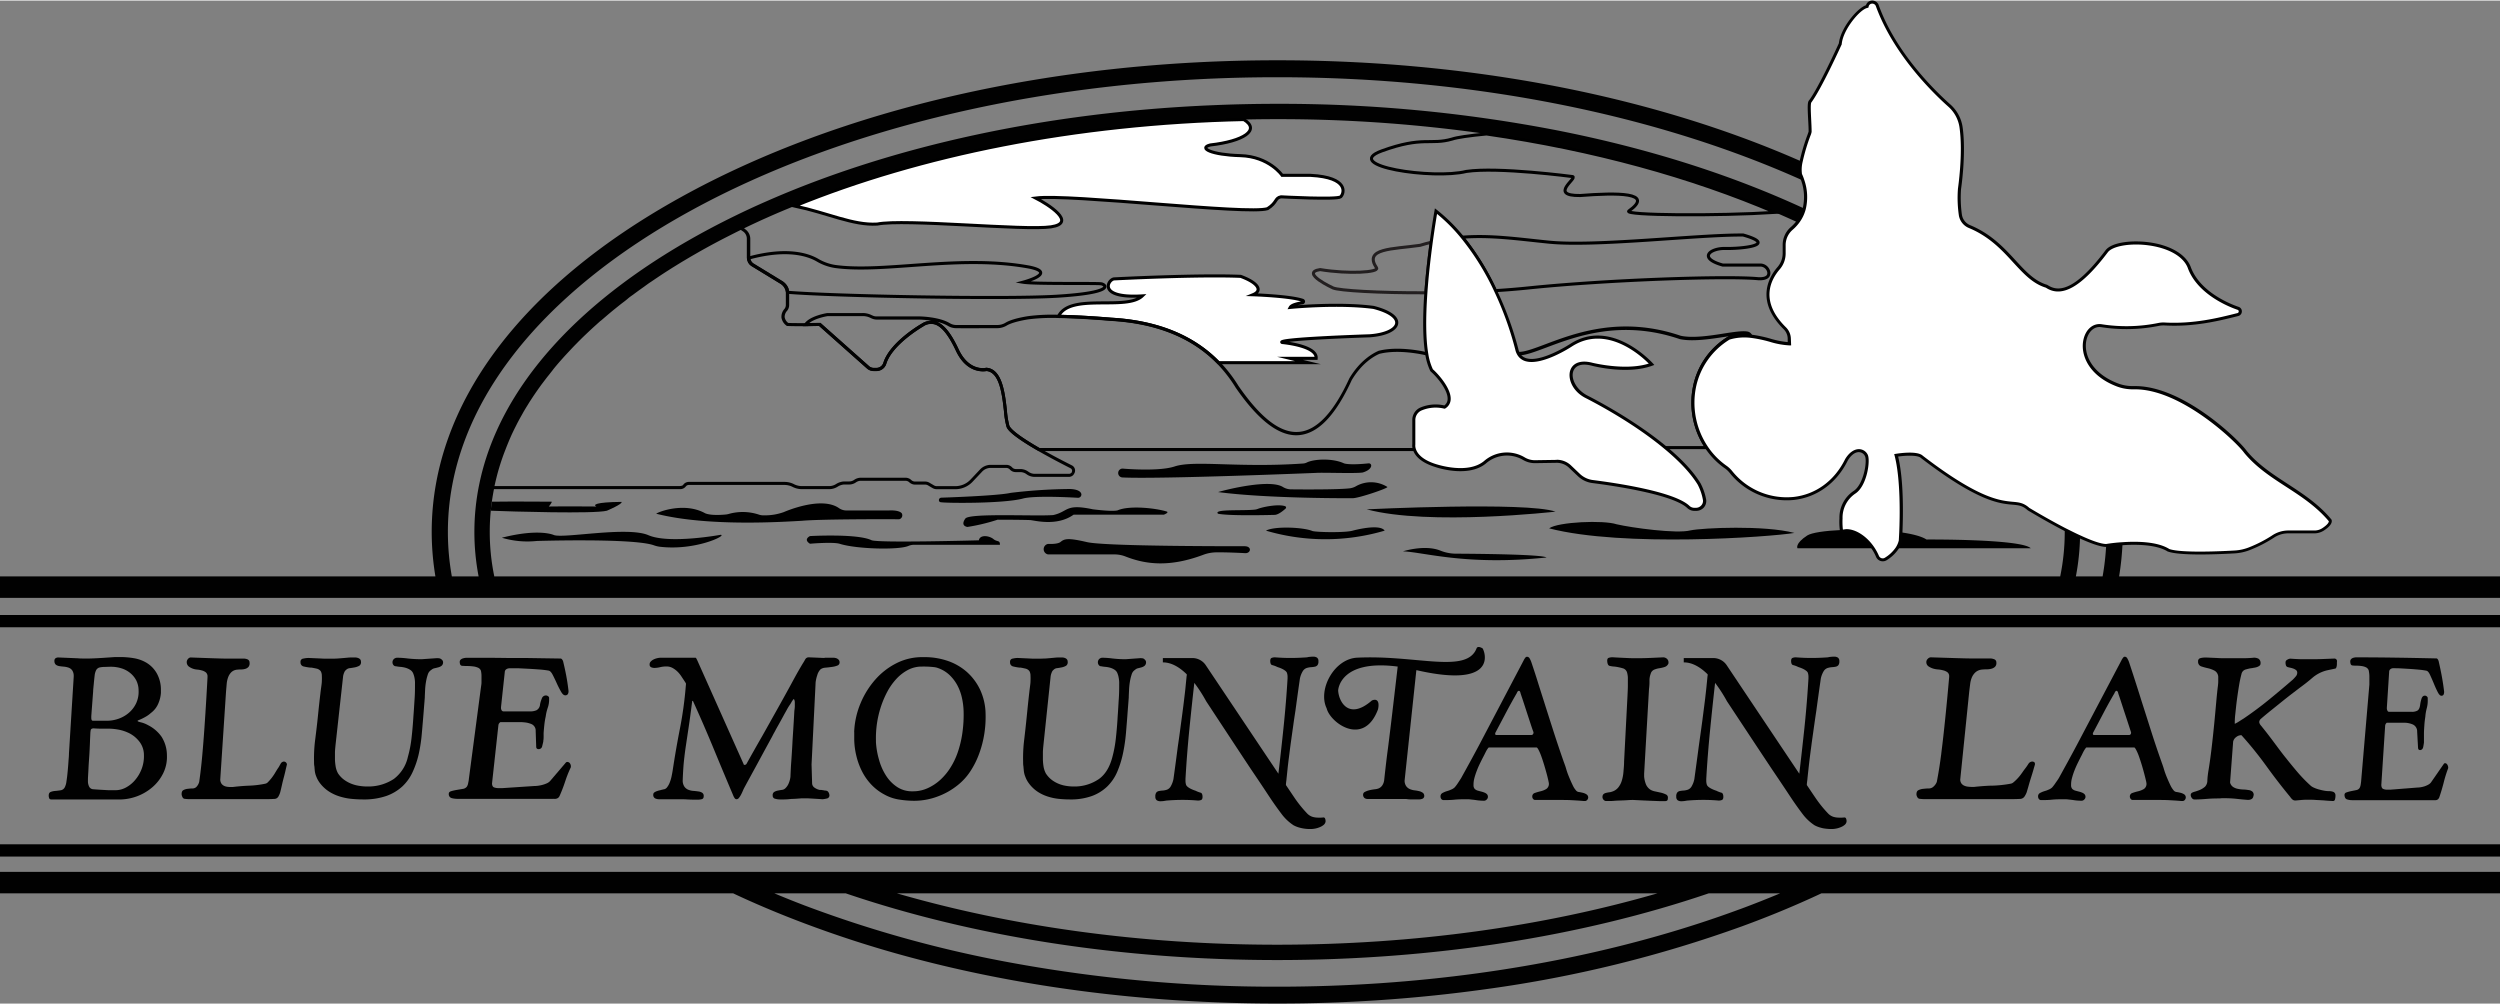 <?xml version="1.0" encoding="UTF-8"?> <svg xmlns="http://www.w3.org/2000/svg" viewBox="0 0 815.32 327.11" width="600px" height="241px"><rect x="0" y="0" width="815.32" height="327.11" fill="#808080" stroke="none"/><defs><style>.cls-1{fill:#010101;}.cls-2,.cls-5{fill:#fff;}.cls-2,.cls-3{stroke:#000;}.cls-2,.cls-3,.cls-4{stroke-miterlimit:10;}.cls-3,.cls-4{fill:none;}.cls-4{stroke:#231f20;}</style></defs><title>Blue Mountain Lake Logo Outline</title><g id="Layer_2" data-name="Layer 2"><g id="Layer_1-2" data-name="Layer 1"><rect y="200.38" width="815.32" height="4"></rect><rect y="275.16" width="815.32" height="4"></rect><path class="cls-1" d="M607.92,284.16H0v7H239.11c6.76,3.18,13.77,6.16,21,8.93a366.7,366.7,0,0,0,37,12c36.79,9.84,77.4,15,119.44,15a489.83,489.83,0,0,0,68.39-4.73,406.62,406.62,0,0,0,83.25-20.48Q581.56,297,594,291.16H815.32v-7Zm-67.4,7c-36.78,10.67-79,16.75-124,16.75s-87.19-6.08-124-16.75Zm27,5.13c-34.38,12.73-74.36,21.24-117.46,24.18-11,.74-22.19,1.13-33.54,1.13a475.46,475.46,0,0,1-86.14-7.71,390,390,0,0,1-68-18.79q-5-1.91-9.83-3.94h23.28c41.63,14.16,90.08,21.75,140.71,21.75s99.08-7.59,140.71-21.75h23.28Q574.18,293.83,567.54,296.29Z"></path><path class="cls-1" d="M691.1,187.8a91.34,91.34,0,0,0,1.11-10.69c0-1.27.08-2.55.08-3.82,0-41.42-28.91-80.22-81.4-109.25q-11.24-6.23-23.51-11.62c-48.45-21.36-108-32.95-170.84-32.95-73.37,0-142.4,15.83-194.35,44.57-52.49,29-81.4,67.83-81.4,109.25A89.14,89.14,0,0,0,142,187.8H0v7H815.32v-7Zm-529.92,0a.5.5,0,0,1,0-.12q-.54-2.62-.88-5.28c-.1-.75-.18-1.51-.25-2.26q-.33-3.4-.33-6.85c0-2.31.11-4.59.33-6.87.1-1,.21-2,.35-2.94.21-1.55.48-3.09.79-4.63l0-.13c.21-1,.45-2.07.71-3.1.51-2.05,1.12-4.09,1.81-6.12q.53-1.53,1.11-3,.93-2.43,2-4.83c.29-.62.58-1.23.88-1.84s.51-1,.77-1.53c.37-.74.77-1.48,1.17-2.21l.82-1.46c.55-1,1.13-1.93,1.73-2.9.3-.48.6-1,.91-1.43.45-.7.91-1.4,1.39-2.1.37-.55.76-1.09,1.14-1.64l.89-1.24,1-1.32.87-1.14c.41-.52.82-1,1.25-1.57.25-.32.51-.63.77-1,.73-.91,1.49-1.81,2.27-2.7l1.36-1.53,1-1.08,1.46-1.56c.57-.6,1.15-1.2,1.74-1.79.18-.19.36-.38.55-.56l.55-.55c.58-.58,1.16-1.14,1.75-1.7l1.18-1.12,1.2-1.11,2.4-2.16.05,0c1-.84,1.94-1.67,2.93-2.5.64-.54,1.29-1.07,1.95-1.6s1.32-1.07,2-1.59,1.35-1,2-1.58,1.37-1,2.07-1.55l.76-.56.77-.56,1.68-1.2c.67-.48,1.35-1,2-1.42s1.37-.93,2.06-1.39,1.39-.93,2.09-1.39,1.41-.91,2.12-1.36c.45-.29.9-.58,1.36-.86.91-.56,1.82-1.13,2.75-1.69l2.83-1.68,2.82-1.62q4.22-2.39,8.65-4.66l2.8-1.42c.85-.43,1.71-.85,2.58-1.27q8.17-4,17-7.55h0C300,50.33,350.62,40,405.64,38.8c3.61-.09,7.25-.13,10.9-.13a476.53,476.53,0,0,1,68.22,4.83c34.94,5,66.91,13.87,94.21,25.58q3.67,1.58,7.23,3.22c53,24.52,86.7,60.3,87.17,100.14,0,.28,0,.57,0,.85a72,72,0,0,1-1.48,14.51Zm515.82,0a76.63,76.63,0,0,0,1.36-12.91c0-.53,0-1.07,0-1.6,0-37.6-27.44-72.81-77.29-99.17Q595.18,71,589,68.1l-.56-.26C564.31,56.66,537,48.05,507.53,42.27a473.8,473.8,0,0,0-91-8.6q-10.55,0-20.93.45h0c-53.87,2.24-104.45,13.16-145.92,31.46h0q-5,2.19-9.8,4.54-4,1.95-7.88,4c-43,22.76-69.37,52.11-75.76,83.91a76.92,76.92,0,0,0-.15,29.77h-8.73a81.81,81.81,0,0,1-1.29-14.51C146.06,91.51,267.39,25,416.54,25c65,0,124.7,12.63,171.39,33.66C648.39,85.86,687,127.14,687,173.29c0,1.47,0,2.94-.12,4.4a83.42,83.42,0,0,1-1.16,10.11Z"></path><path class="cls-1" d="M48.27,236.3a9,9,0,0,0-2.33-.92c-.7-.16-1.06-.31-1.06-.45s.12-.18.36-.27.56-.23.95-.41.85-.42,1.37-.72a9,9,0,0,0,1.64-1.19,7.45,7.45,0,0,0,2.48-3.21,10.8,10.8,0,0,0,.8-3.34l0-1a10.89,10.89,0,0,0-1.41-5.49A9.53,9.53,0,0,0,47.85,216a11.89,11.89,0,0,0-4.23-1.54,27,27,0,0,0-4.38-.37l-.41,0a5.35,5.35,0,0,1-.58,0h-.69l-4.11.28c-1.39.09-2.8.16-4.25.2H27.34c-.62,0-1.26,0-1.92-.07l-6.4-.27a1.67,1.67,0,0,0-.89.24,1,1,0,0,0-.38.92,1.51,1.51,0,0,0,.5,1.23,2.65,2.65,0,0,0,1.16.44c.46.07.95.13,1.47.17a6.31,6.31,0,0,1,1.46.31,2.58,2.58,0,0,1,1.18.85,3.18,3.18,0,0,1,.52,1.85v.27l-1.55,25q0,.82-.15,2.46c-.07,1.09-.16,2.23-.27,3.41s-.24,2.28-.4,3.28a5.5,5.5,0,0,1-.59,2,1.82,1.82,0,0,1-1.34.89c-.57.09-1.15.16-1.73.21a4.79,4.79,0,0,0-1.51.34c-.43.18-.63.61-.61,1.29v.07a2.66,2.66,0,0,0,.15.65c.09.3.36.44.82.44h22a16.77,16.77,0,0,0,5.83-1.05,16.51,16.51,0,0,0,5.06-3,14.34,14.34,0,0,0,3.49-4.54,12.09,12.09,0,0,0,1.2-5.77,11.39,11.39,0,0,0-1.73-6.07A11.93,11.93,0,0,0,48.27,236.3ZM30.38,225.24c0-.45.09-1.2.19-2.25s.19-2,.29-2.8a5.25,5.25,0,0,1,.47-1.77,1.86,1.86,0,0,1,1-.89,7.11,7.11,0,0,1,1.45-.21c.68,0,1.48-.06,2.39-.06a11.37,11.37,0,0,1,3.42.51,8.38,8.38,0,0,1,2.84,1.5,7.85,7.85,0,0,1,2,2.42A7.4,7.4,0,0,1,45.2,225v.06a8.85,8.85,0,0,1-.81,4.13A9.31,9.31,0,0,1,42,232.3a10.38,10.38,0,0,1-3.36,1.92,11.57,11.57,0,0,1-3.79.65H30.3c-.33,0-.51-.3-.53-.89v-.62Zm15.86,25.22a12.23,12.23,0,0,1-2.1,3.65,10.24,10.24,0,0,1-3,2.49,7.13,7.13,0,0,1-3.44.92h-.81l-1.12,0c-.66,0-1.38-.06-2.17-.1s-1.95-.11-3.11-.21a1.56,1.56,0,0,1-1.39-.81,3.83,3.83,0,0,1-.42-1.64l0-.69c0-.59.06-1.43.12-2.52s.11-2.26.2-3.52.17-2.49.23-3.72.11-2.27.13-3.14l.11-2.38a6.8,6.8,0,0,1,.1-.79c.07-.43.4-.65,1-.65h.06c.5.05,1.15.08,2,.1s1.6,0,2.38,0a18.4,18.4,0,0,1,3.61.31,13.14,13.14,0,0,1,2.82.85,9.7,9.7,0,0,1,3.83,2.83A7.14,7.14,0,0,1,46.94,246,11.79,11.79,0,0,1,46.24,250.46Z"></path><path class="cls-1" d="M93.25,248.45a1,1,0,0,0-.71-.27,1.29,1.29,0,0,0-1,.68c-.2.37-.37.65-.48.86s-.25.41-.39.61-.29.44-.46.72-.39.63-.66,1.09c-.14.23-.33.51-.57.85s-.5.68-.78,1a11.16,11.16,0,0,1-.84.93,1.57,1.57,0,0,1-.81.47,31.7,31.7,0,0,1-5.32.65c-1.79.07-3.57.22-5.33.44h-.45c-.4,0-.81,0-1.22-.06a3.77,3.77,0,0,1-1.13-.31,2.31,2.31,0,0,1-.87-.72,2.49,2.49,0,0,1-.4-1.36l1.89-28.72c.07-.82.14-1.63.21-2.42a8.17,8.17,0,0,1,.47-2.19,4.48,4.48,0,0,1,1.05-1.67,3.09,3.09,0,0,1,1.9-.82,10,10,0,0,1,1.21-.07,4.9,4.9,0,0,0,1.35-.17,2.33,2.33,0,0,0,1.08-.61,1.77,1.77,0,0,0,.4-1.4,1.13,1.13,0,0,0-.7-1.13,3.43,3.43,0,0,0-1.09-.23H78c-1.26,0-2.6,0-4,0s-2.81-.06-4.2-.1l-4.06-.14-3.58-.13a1.14,1.14,0,0,0-.81.44,1.55,1.55,0,0,0-.45,1v.14a1.78,1.78,0,0,0,.8,1.46,5,5,0,0,0,1.53.72,5.83,5.83,0,0,0,1.18.2,8.24,8.24,0,0,1,1.45.28,3.52,3.52,0,0,1,1.26.61,1.69,1.69,0,0,1,.56,1.3l0,.27q-.17,3.21-.42,7.44t-.57,8.83q-.31,4.61-.73,9.28t-1,8.63A3.78,3.78,0,0,1,64,256.5a1.83,1.83,0,0,1-1.26.45c-.55,0-1.09.07-1.63.13a3.47,3.47,0,0,0-1.36.45c-.38.23-.55.7-.51,1.43a2.51,2.51,0,0,0,.26.79.91.91,0,0,0,.64.57,12,12,0,0,0,1.37.11l1.69,0H86.43c.91,0,1.9,0,3-.07a1.52,1.52,0,0,0,1.32-.71,6.55,6.55,0,0,0,.62-1.4c.19-.73.38-1.52.57-2.39s.4-1.7.62-2.52.41-1.59.57-2.32.31-1.34.44-1.85v-.13A1,1,0,0,0,93.25,248.45Z"></path><path class="cls-1" d="M798.12,249.16a.88.88,0,0,0-.71-.45.49.49,0,0,0-.4.21L792.8,255a2.79,2.79,0,0,1-.88.72,6.93,6.93,0,0,1-1.18.52,7.71,7.71,0,0,1-1.28.31,7.5,7.5,0,0,1-1.17.11l-8.76.69h-1a3.16,3.16,0,0,1-1.31-.25c-.37-.16-.58-.58-.61-1.27l1.25-19.27a1.43,1.43,0,0,1,.19-.66,2.14,2.14,0,0,1,.33-.38H784a6.92,6.92,0,0,1,2.94.59,2.44,2.44,0,0,1,1.36,2.31l.29,5.18c0,.56.25.83.67.83s.87-.31,1-.93.21-1.14.26-1.55c0,0,0-.22,0-.52s0-.6,0-.9,0-.59,0-.86v-.56c0-.92.07-1.84.13-2.76s.17-1.84.31-2.76a16.11,16.11,0,0,1,.48-2.83,9.28,9.28,0,0,0,.31-2.83l0-.45a.62.62,0,0,0-.13-.38,1.06,1.06,0,0,0-.77-.42c-.54,0-.92.34-1.13,1a11.3,11.3,0,0,0-.44,2c-.13,1-.44,1.65-.93,1.9a3.66,3.66,0,0,1-1.76.38h-7.42a.59.59,0,0,1-.54-.34,1.66,1.66,0,0,1-.21-.76l0-.28.75-11.67a1.07,1.07,0,0,1,.41-.86,1.39,1.39,0,0,1,.9-.31c.73,0,1.6,0,2.6.06l3,.18c1,.07,2,.15,2.94.24a21.44,21.44,0,0,1,2.35.34c.39.1.78.57,1.17,1.42s.8,1.78,1.22,2.8.83,1.92,1.24,2.72.8,1.21,1.19,1.21a.74.74,0,0,0,.75-.41,2.13,2.13,0,0,0,.15-1c-.21-1.75-.47-3.41-.76-5s-.65-3.22-1.05-5a4.23,4.23,0,0,1-.22-.42.77.77,0,0,0-.4-.34c-4.18-.09-8.35-.18-12.52-.24s-8.34-.11-12.52-.11h-.46c-.23,0-.5,0-.83,0a3.76,3.76,0,0,0-.91.17,1.49,1.49,0,0,0-.69.45,1.11,1.11,0,0,0-.25.79,2.72,2.72,0,0,0,.16.83.68.68,0,0,0,.6.41,10.88,10.88,0,0,0,1.36.07,11.66,11.66,0,0,1,1.55.11,5,5,0,0,1,1.44.41,1.79,1.79,0,0,1,.91,1,10.41,10.41,0,0,1,.22,1.87c0,.51,0,1,0,1.52s0,.92,0,1.24l-2.67,31.29v.13c-.05.42-.1.82-.16,1.21a3.36,3.36,0,0,1-.34,1.07,1.61,1.61,0,0,1-1.14.73l-1.68.34a10.58,10.58,0,0,0-1.5.42.82.82,0,0,0-.62.86c.05.78.33,1.26.86,1.42a5.38,5.38,0,0,0,1.59.24H793.7l.23,0a.59.59,0,0,0,.23,0,1.3,1.3,0,0,0,1-.35,1.9,1.9,0,0,0,.4-.69q.84-2.49,1.43-4.83a40.28,40.28,0,0,1,1.3-4.22,1.22,1.22,0,0,0,.13-.69A1.9,1.9,0,0,0,798.12,249.16Z"></path><path class="cls-1" d="M143.4,214.53a5.14,5.14,0,0,0-1-.07l-4.87.34a39.24,39.24,0,0,1-4.53-.24,29.87,29.87,0,0,0-3.29-.24,1.64,1.64,0,0,0-1.32.48,1.49,1.49,0,0,0-.39,1,1.46,1.46,0,0,0,.32.92,1,1,0,0,0,.83.38,11.18,11.18,0,0,0,1.5.2,8.76,8.76,0,0,1,1.67.31,5.56,5.56,0,0,1,1.48.68,2.46,2.46,0,0,1,1,1.27,6.69,6.69,0,0,1,.37,1.26,8.85,8.85,0,0,1,.17,1.47v.34c0,1.59,0,3.3-.13,5.12s-.22,3.68-.38,5.59q-.21,3.55-.6,7a37.84,37.84,0,0,1-1.2,6.28,12.31,12.31,0,0,1-4.59,7.23,15.12,15.12,0,0,1-8.12,2.46h-.59a16.58,16.58,0,0,1-2.57-.21,11.64,11.64,0,0,1-2.63-.71,10.45,10.45,0,0,1-2.38-1.33,8,8,0,0,1-1.92-2.05,7,7,0,0,1-.75-2.15,17.25,17.25,0,0,1-.24-2.29q0-1.16,0-2.28c0-.76.1-1.52.16-2.29l2.49-22.59a4.76,4.76,0,0,1,.38-1.3,1.86,1.86,0,0,1,.59-.82,2,2,0,0,1,1.28-.58c.56-.07,1.12-.16,1.65-.27a5,5,0,0,0,1.39-.51,1.34,1.34,0,0,0,.54-1.3,1.17,1.17,0,0,0-.28-.82,1.68,1.68,0,0,0-.67-.41,3.15,3.15,0,0,0-.82-.17l-.68,0c-.69,0-1.3,0-1.82.06l-1.59.14-1.75.14q-.94.06-2.31.06l-1.46,0c-.76,0-1.58-.06-2.45-.1l-3.25-.14a7.82,7.82,0,0,0-1.72.21,1,1,0,0,0-.91,1.16,1.3,1.3,0,0,0,1,1.4,18.13,18.13,0,0,0,2.09.37h.39c.61.09,1.2.21,1.77.34a2.32,2.32,0,0,1,1.33.82,3,3,0,0,1,.37,1.5,17.23,17.23,0,0,1,0,1.74c0,.62-.13,1.4-.26,2.36s-.27,2.17-.44,3.65-.37,3.36-.6,5.63-.52,4.71-.85,7.3a47.36,47.36,0,0,0-.39,7.38c0,.45,0,.9.08,1.33s.08.85.13,1.26a6.83,6.83,0,0,0,.56,2.32,8.39,8.39,0,0,0,1.21,2.12,11.62,11.62,0,0,0,2.88,2.66,14,14,0,0,0,3.43,1.6,19.28,19.28,0,0,0,3.8.79c1.3.13,2.61.2,3.91.2a22.31,22.31,0,0,0,7.54-1.12,15.16,15.16,0,0,0,5.24-3.11,14.8,14.8,0,0,0,3.37-4.71,29.82,29.82,0,0,0,2-5.9,50.89,50.89,0,0,0,1-6.69c.21-2.35.41-4.7.6-7.07l.18-2.32c.07-.77.13-1.54.19-2.32,0-.63.06-1.41.09-2.32a22.05,22.05,0,0,1,.28-2.7,15.41,15.41,0,0,1,.6-2.45,2.64,2.64,0,0,1,1.16-1.54,2.25,2.25,0,0,1,1.09-.54c.43-.09.85-.2,1.26-.31a2.75,2.75,0,0,0,1.06-.55,1.41,1.41,0,0,0,.41-1.19,1,1,0,0,0-.31-.65A1.77,1.77,0,0,0,143.4,214.53Z"></path><path class="cls-1" d="M185,248.31a.62.62,0,0,0-.47.21l-.44.52-3.51,4.11-1.17,1.37a3.24,3.24,0,0,1-1,.72,9.21,9.21,0,0,1-1.39.51,10.63,10.63,0,0,1-1.51.31,10.15,10.15,0,0,1-1.37.1l-10.27.68h-1.21a4.38,4.38,0,0,1-1.52-.23c-.43-.16-.65-.58-.68-1.27l2.08-19a1.33,1.33,0,0,1,.25-.65,1.9,1.9,0,0,1,.39-.37h6.59a9.17,9.17,0,0,1,1.19.07,7.53,7.53,0,0,1,2.22.51,2.3,2.3,0,0,1,1.52,2.28l.05,1.51.12,3.61c0,.55.27.82.76.82a1.11,1.11,0,0,0,1.18-.92c.1-.39.19-.74.25-1s.08-.35.11-.5,0-.21.05-.51.06-.59.07-.89,0-.58,0-.85,0-.45,0-.55q.09-1.35.24-2.73t.45-2.73a13.44,13.44,0,0,1,.35-1.79c.09-.33.19-.66.3-1a7.77,7.77,0,0,0,.45-2.8c0-.14,0-.29,0-.45a.57.57,0,0,0-.15-.37,1.26,1.26,0,0,0-.88-.41,1.39,1.39,0,0,0-1.35,1,10.36,10.36,0,0,0-.49,1.49l-.09.45a2.31,2.31,0,0,1-1.15,1.88,5.14,5.14,0,0,1-2.07.38h-8.67a.7.7,0,0,1-.62-.34,1.53,1.53,0,0,1-.22-.76v-.27l.45-4.21.79-7.32a1.09,1.09,0,0,1,.51-.86,1.91,1.91,0,0,1,1.07-.3l1.89,0,1.13,0,3.54.18,1.52.09,1.92.14c1.1.1,2,.21,2.73.35.45.09.89.55,1.32,1.39s.88,1.77,1.33,2.77.92,1.9,1.37,2.69.9,1.2,1.35,1.2a.93.93,0,0,0,.89-.41,1.84,1.84,0,0,0,.21-1c-.19-1.72-.44-3.36-.73-4.91s-.65-3.18-1.07-4.91c-.09-.14-.18-.28-.25-.41a.86.86,0,0,0-.44-.35L172,214.41l-3.69,0-2.19,0q-4.75-.08-9.52-.08h-3.46c-.27,0-.59,0-1,0a5.09,5.09,0,0,0-1.07.17,1.61,1.61,0,0,0-.33.12,1.71,1.71,0,0,0-.5.32,1,1,0,0,0-.31.79,2.44,2.44,0,0,0,.16.82.81.81,0,0,0,.69.41c.35,0,.75.05,1.19.06h.39a15.87,15.87,0,0,1,1.82.11,5.69,5.69,0,0,1,1.66.41,1.78,1.78,0,0,1,1,1,8.32,8.32,0,0,1,.19,1.84c0,.5,0,1,0,1.5s0,.91-.06,1.23l-.29,2.14h0L152.89,254v.13c-.07.41-.15.81-.23,1.2a2.82,2.82,0,0,1-.43,1.06,2,2,0,0,1-1.36.71l-2,.34a14.62,14.62,0,0,0-1.77.41c-.51.16-.76.45-.74.86a1.3,1.3,0,0,0,1,1.4,7.27,7.27,0,0,0,1.85.23h31.06a1.26,1.26,0,0,1,.27,0l.27,0a1.76,1.76,0,0,0,1.23-.34,1.85,1.85,0,0,0,.49-.68q.74-1.68,1.32-3.3c.18-.5.35-1,.51-1.48a38.28,38.28,0,0,1,1.53-3.92l.11-.24a1.07,1.07,0,0,0,.18-.68,1.62,1.62,0,0,0-.36-1A1,1,0,0,0,185,248.31Z"></path><path class="cls-1" d="M272.41,214.39a2.44,2.44,0,0,0-.56-.07h-2.73l-.43.07-4.72-.2h-.13a1.26,1.26,0,0,0-1.22.64c-.24.44-.51.9-.83,1.4-.47.78-.91,1.53-1.33,2.26s-.83,1.47-1.26,2.25q-2.54,4.71-5.33,9.69t-5.16,9.21q-2.72,4.73-5.27,9.32a.8.8,0,0,1-.58.31.36.36,0,0,1-.38-.34l-15.09-33.79a1.88,1.88,0,0,1-.19-.41c-.18-.27-.29-.41-.33-.41H215.4a5.07,5.07,0,0,0-1.05.14,5.24,5.24,0,0,0-1.17.41,3.29,3.29,0,0,0-.94.68,1.29,1.29,0,0,0-.38,1,.88.88,0,0,0,.53.88,2.53,2.53,0,0,0,1,.21,8.28,8.28,0,0,0,1.88-.24,9,9,0,0,1,2.07-.24,4.16,4.16,0,0,1,1.91.44,7.76,7.76,0,0,1,1.58,1.13,8.78,8.78,0,0,1,1.32,1.57l1.17,1.77.39.62a.29.29,0,0,0,0,.17.12.12,0,0,1,0,.1l-.05.55a124.58,124.58,0,0,1-1.91,13.89q-1.32,6.72-2.36,13.61c-.1.64-.23,1.31-.37,2a12.68,12.68,0,0,1-.6,2,5.89,5.89,0,0,1-.91,1.61,1.62,1.62,0,0,1-1.28.64,1.45,1.45,0,0,1-.25.1c-.16,0-.35.09-.58.14a8.16,8.16,0,0,0-1.05.28,3.56,3.56,0,0,0-.92.44.83.83,0,0,0-.38.75,1.25,1.25,0,0,0,.63,1.23,3.06,3.06,0,0,0,1.28.27l1.45,0c.69,0,1.38,0,2.08,0s1.35,0,1.95,0h.29l.92,0c.62,0,1.49,0,2.61.07s2.21.07,3.29.07a5.39,5.39,0,0,0,1.33-.17c.43-.11.64-.46.62-1.06a1.17,1.17,0,0,0-.53-1.05,3,3,0,0,0-1.25-.41q-.75-.11-1.62-.18a5.33,5.33,0,0,1-1.62-.37,2.85,2.85,0,0,1-1.27-1,3.53,3.53,0,0,1-.56-2.05c.09-2.5.22-4.61.4-6.31s.4-3.42.66-5.15.55-3.69.88-5.87.71-5,1.14-8.4c0-.14.06-.2.18-.2h.07q3.51,7.71,6.75,15.56t6.51,15.56a5.32,5.32,0,0,0,.36.61.73.73,0,0,0,.66.34,1,1,0,0,0,.73-.44,6.48,6.48,0,0,0,.69-1.06c.21-.41.41-.82.58-1.23s.32-.72.44-.95q2.17-4,3.7-6.79l2.59-4.78,1.71-3.14c.43-.79.78-1.44,1.06-1.94.35-.69.6-1.17.76-1.44s.33-.59.53-1L254,236c.38-.69,1-1.78,1.8-3.28.23-.41.51-.9.82-1.47s.63-1.11,1-1.63.58-1,.8-1.3.36-.51.45-.51.32.36.34,1.09c0,.41,0,.86,0,1.36a12.76,12.76,0,0,1-.15,1.37c-.13,2.46-.26,4.55-.37,6.28s-.21,3.21-.27,4.43-.13,2.3-.19,3.21-.11,1.75-.17,2.53-.11,1.56-.15,2.35-.08,1.72-.13,2.77a7.8,7.8,0,0,1-.53,2,4.59,4.59,0,0,1-1.22,1.78,1.92,1.92,0,0,1-1.07.44c-.48.07-.93.15-1.36.24a3.4,3.4,0,0,0-1.14.45,1.19,1.19,0,0,0-.46,1.12,1,1,0,0,0,.84,1.09,5.81,5.81,0,0,0,1.43.21l1.43,0c.78,0,1.61-.08,2.48-.17,1,0,2.14-.11,3.34-.2h.8l1,0,1.68.1,2.36.14.87.07a9.52,9.52,0,0,0,1.54-.27,1,1,0,0,0,.71-1.16,1.72,1.72,0,0,0-.24-.75,1.15,1.15,0,0,0-.54-.55,1.91,1.91,0,0,0-.5-.1c-.21,0-.44-.06-.69-.11l-.71-.1-.47,0a4.57,4.57,0,0,1-1.6-.68,1.78,1.78,0,0,1-.88-1.51l-.18-6.14L266,222.31a11.59,11.59,0,0,1,.53-2.29,4.32,4.32,0,0,1,1.09-1.94,3,3,0,0,1,1.56-.52q1-.09,2.07-.24a7.25,7.25,0,0,0,1.82-.44,1.07,1.07,0,0,0,.74-1.12,1.2,1.2,0,0,0-.46-.93A1.89,1.89,0,0,0,272.41,214.39Z"></path><path class="cls-1" d="M319.6,224.66a18.13,18.13,0,0,0-4.39-5.8,18.47,18.47,0,0,0-6.25-3.55,23.1,23.1,0,0,0-7.38-1.19h-.81a18.52,18.52,0,0,0-8.32,1.94,22.82,22.82,0,0,0-6.88,5.26,27.72,27.72,0,0,0-4.83,7.64,27,27,0,0,0-2.15,9.11,2.75,2.75,0,0,0,0,.62l0,1,0,1.44a24.34,24.34,0,0,0,.75,5.42,22.49,22.49,0,0,0,1.88,5,18.19,18.19,0,0,0,3,4.2,16.58,16.58,0,0,0,4.19,3.17,14.31,14.31,0,0,0,4.76,1.64,31.74,31.74,0,0,0,5,.41,21.79,21.79,0,0,0,7.43-1.33,23,23,0,0,0,6.68-3.72,19.22,19.22,0,0,0,4.18-4.57,27.75,27.75,0,0,0,2.87-5.74A33.74,33.74,0,0,0,321,239.2a35.25,35.25,0,0,0,.43-6.52A19.44,19.44,0,0,0,319.6,224.66Zm-5.7,13.86a34,34,0,0,1-1.6,6.79,23.65,23.65,0,0,1-2.25,4.71,19.2,19.2,0,0,1-3.26,4,15.73,15.73,0,0,1-4.17,2.8,11.35,11.35,0,0,1-4.84,1.06h-.24a8.72,8.72,0,0,1-5-1.44,12.34,12.34,0,0,1-3.61-3.72,18.63,18.63,0,0,1-2.26-5.15,26,26,0,0,1-1-5.73l0-.62a32.67,32.67,0,0,1,1.55-10.71,30.92,30.92,0,0,1,2.14-5.09,20.22,20.22,0,0,1,3-4.23,14.09,14.09,0,0,1,3.76-2.9,9.6,9.6,0,0,1,4.56-1.09,30.19,30.19,0,0,1,3.85.17,5.52,5.52,0,0,1,1.37.31,10.55,10.55,0,0,1,3.7,2.21,13.33,13.33,0,0,1,2.58,3.35,16,16,0,0,1,1.51,4.06,23.57,23.57,0,0,1,.57,4.44A41.42,41.42,0,0,1,313.9,238.52Z"></path><path class="cls-1" d="M372.78,214.53a4.77,4.77,0,0,0-1-.07l-4.64.34a35.67,35.67,0,0,1-4.32-.24,27.31,27.31,0,0,0-3.14-.24,1.53,1.53,0,0,0-1.26.48,1.52,1.52,0,0,0-.37,1,1.46,1.46,0,0,0,.31.92.91.91,0,0,0,.78.38,10.48,10.48,0,0,0,1.43.2,8.08,8.08,0,0,1,1.6.31,5.12,5.12,0,0,1,1.41.68,2.45,2.45,0,0,1,.91,1.27,6.21,6.21,0,0,1,.34,1.26,8.85,8.85,0,0,1,.17,1.47v.34c0,1.59,0,3.3-.13,5.12s-.21,3.68-.36,5.59q-.19,3.55-.57,7a40.19,40.19,0,0,1-1.14,6.28q-1.29,5-4.38,7.23a14,14,0,0,1-7.74,2.46h-.56a15.14,15.14,0,0,1-2.46-.21,10.75,10.75,0,0,1-2.5-.71,9.94,9.94,0,0,1-2.27-1.33,8.07,8.07,0,0,1-1.83-2.05,7.47,7.47,0,0,1-.72-2.15,17.24,17.24,0,0,1-.22-2.29q0-1.16,0-2.28c0-.76.08-1.52.15-2.29l2.37-22.59a5.1,5.1,0,0,1,.36-1.3,1.78,1.78,0,0,1,.57-.82,1.86,1.86,0,0,1,1.22-.58c.53-.07,1.06-.16,1.57-.27a4.43,4.43,0,0,0,1.32-.51,1.35,1.35,0,0,0,.52-1.3,1.22,1.22,0,0,0-.27-.82,1.6,1.6,0,0,0-.63-.41,2.94,2.94,0,0,0-.78-.17l-.66,0c-.66,0-1.24,0-1.73.06l-1.52.14-1.67.14c-.6,0-1.33.06-2.2.06l-1.39,0c-.73,0-1.51-.06-2.33-.1l-3.11-.14a7.23,7.23,0,0,0-1.64.21,1,1,0,0,0-.86,1.16,1.29,1.29,0,0,0,1,1.4,16.19,16.19,0,0,0,2,.37h.37c.58.09,1.14.21,1.68.34a2.2,2.2,0,0,1,1.27.82,3.13,3.13,0,0,1,.35,1.5,17.23,17.23,0,0,1,0,1.74c0,.62-.12,1.4-.24,2.36s-.26,2.17-.42,3.65-.35,3.36-.58,5.63-.49,4.71-.8,7.3a48.5,48.5,0,0,0-.37,7.38c0,.45,0,.9.07,1.33s.07.85.13,1.26a7,7,0,0,0,.53,2.32,8.37,8.37,0,0,0,1.15,2.12,11.47,11.47,0,0,0,2.74,2.66,13.3,13.3,0,0,0,3.28,1.6,17.56,17.56,0,0,0,3.62.79,35.85,35.85,0,0,0,3.73.2,20.37,20.37,0,0,0,7.19-1.12,14.3,14.3,0,0,0,5-3.11,14.87,14.87,0,0,0,3.22-4.71,31.81,31.81,0,0,0,1.87-5.9,54.6,54.6,0,0,0,1-6.69c.2-2.35.39-4.7.56-7.07l.18-2.32.18-2.32c0-.63.05-1.41.09-2.32a22,22,0,0,1,.26-2.7,15.44,15.44,0,0,1,.58-2.45,2.61,2.61,0,0,1,1.1-1.54,2.12,2.12,0,0,1,1-.54c.41-.09.81-.2,1.2-.31a2.61,2.61,0,0,0,1-.55,1.47,1.47,0,0,0,.4-1.19,1,1,0,0,0-.3-.65A1.74,1.74,0,0,0,372.78,214.53Z"></path><path class="cls-1" d="M517.42,258.89a3.59,3.59,0,0,0-1.16-.51c-.44-.11-.87-.2-1.31-.27a1.34,1.34,0,0,1-.91-.45,6.94,6.94,0,0,1-1.14-1.77c-.38-.77-.75-1.62-1.13-2.53s-.73-1.84-1-2.8-.62-1.81-.89-2.59q-1.75-5-3.3-9.83t-3.11-9.76c-.68-2.14-1.36-4.24-2-6.31s-1.35-4.2-2.08-6.38a6.12,6.12,0,0,0-.49-1.06A1,1,0,0,0,498,214a.68.68,0,0,0-.55.31,5.14,5.14,0,0,0-.47.71l-.06.14L482.28,243q-1.41,2.65-2.91,5.39t-2.86,5.19c-.2.32-.51.81-.95,1.47a13.26,13.26,0,0,1-1.13,1.53,3.43,3.43,0,0,1-1.13.72,8.14,8.14,0,0,1-1.38.51,7.88,7.88,0,0,0-1.59.68,1.23,1.23,0,0,0-.53,1.16,1.27,1.27,0,0,0,.27.75.9.9,0,0,0,.76.34c1.12,0,2.28,0,3.5-.13s2.55-.14,4-.14c.37,0,.81,0,1.33.07s1.07.11,1.65.2a17,17,0,0,0,2.55.21h.25a1.27,1.27,0,0,0,.82-.48,1.15,1.15,0,0,0,.32-.75,1.27,1.27,0,0,0-.33-.92,2.43,2.43,0,0,0-.83-.51,6.91,6.91,0,0,0-1.06-.34c-.38-.09-.73-.19-1.06-.28a2.62,2.62,0,0,1-1-.54,1.77,1.77,0,0,1-.41-1.3,8.19,8.19,0,0,1,.27-2.22,22.47,22.47,0,0,1,.8-2.45c.32-.85.68-1.66,1.07-2.46s.76-1.54,1.12-2.22l.35-.68c.15-.32.32-.64.5-1a7.34,7.34,0,0,1,.53-.85c.18-.25.31-.38.39-.38h7.76c.66,0,1.42,0,2.29,0l2.55,0h2.91c.17,0,.39.27.68.82a17.19,17.19,0,0,1,.86,2c.3.82.59,1.72.89,2.69s.56,1.9.8,2.77.42,1.6.56,2.22.21,1,.22,1.05a2,2,0,0,1-.82,2,6.48,6.48,0,0,1-1.86.75,16.21,16.21,0,0,0-1.88.55,1.17,1.17,0,0,0-.83,1.26,1.07,1.07,0,0,0,.27.68.81.81,0,0,0,.69.34l1.61,0c.66,0,1.36,0,2.11,0h3.84c1.58,0,3,0,4.23.07s2.6.14,4.1.28h.24a1,1,0,0,0,.86-.41,1.25,1.25,0,0,0,.29-.75A1.2,1.2,0,0,0,517.42,258.89Zm-17.48-19.62a.64.64,0,0,1-.58.24H488a.33.33,0,0,1-.38-.34.74.74,0,0,1,.11-.48c1.14-2.14,2.27-4.29,3.41-6.45s2.31-4.29,3.53-6.38a1.45,1.45,0,0,1,.21-.41.55.55,0,0,1,.45-.34c.25,0,.42.2.52.61s.38,1.17.75,2.29l1.19,3.65,1.26,3.86c.41,1.25.73,2.21,1,2.9a.65.65,0,0,1,.07.34A.94.94,0,0,1,499.94,239.27Z"></path><path class="cls-1" d="M537.79,224.46a16.72,16.72,0,0,0,.15-2.5,6.4,6.4,0,0,1,.4-2.43,2,2,0,0,1,1.13-1.32,7,7,0,0,1,1.74-.48,9.62,9.62,0,0,0,1.74-.42,1.93,1.93,0,0,0,1.19-1.18l0-.34a1.53,1.53,0,0,0-.57-1.18,1.87,1.87,0,0,0-1.2-.42l-3.9.18c-1.32.06-2.64.1-4,.1l-1.81,0c-.91,0-1.86-.05-2.86-.1-1.16-.05-2.46-.11-3.92-.21a4.06,4.06,0,0,0-1.2.18c-.38.11-.55.47-.52,1.07q.09,1.4.78,1.56a9.13,9.13,0,0,0,1.69.24,16.29,16.29,0,0,1,2.49.52,2,2,0,0,1,1.55,1.56,7.57,7.57,0,0,1,.22,1.39c0,.79,0,1.7,0,2.74s-.06,2.09-.11,3.16l-1.12,21.57c0,1.2-.12,2.34-.21,3.43a13.19,13.19,0,0,1-.56,2.91,6.54,6.54,0,0,1-1.17,2.19,4.17,4.17,0,0,1-2,1.31,3.38,3.38,0,0,1-.92.21,9.2,9.2,0,0,0-1.07.21,1.79,1.79,0,0,0-.84.45,1.4,1.4,0,0,0,.54,2.12,1.07,1.07,0,0,0,.44.07h.68c.54,0,1.16,0,1.89-.07s1.45-.08,2.19-.11,1.46-.05,2.14-.1,1.2-.07,1.57-.07h.31l2.9.14,3.08.14,2.67.1,1.68,0c.53,0,.83-.17.9-.49a3.7,3.7,0,0,0,.07-.83,1.12,1.12,0,0,0-.74-.9,7.41,7.41,0,0,0-1.65-.56l-1.89-.41a4.4,4.4,0,0,1-1.46-.56,3.9,3.9,0,0,1-1.52-2,8.79,8.79,0,0,1-.49-2.25v-1Z"></path><path class="cls-1" d="M663.51,248.45a1.09,1.09,0,0,0-.78-.27,1.49,1.49,0,0,0-1.16.68c-.24.36-.42.65-.56.85s-.29.41-.45.62-.34.44-.54.71l-.77,1.09c-.16.23-.38.52-.66.86s-.58.68-.9,1a11.66,11.66,0,0,1-1,.92,1.86,1.86,0,0,1-.92.48,39.79,39.79,0,0,1-6,.65l-.61,0c-1.79.07-3.58.21-5.36.41h-.5a12.39,12.39,0,0,1-1.36-.07,4.26,4.26,0,0,1-1.23-.29h0a2.34,2.34,0,0,1-1-.72,2.22,2.22,0,0,1-.42-1.36l.81-7.91.76-7.43,1.37-13.4c.1-.82.2-1.63.3-2.42a7.83,7.83,0,0,1,.58-2.19,4.78,4.78,0,0,1,1.23-1.67,3.78,3.78,0,0,1,2.14-.82,12.8,12.8,0,0,1,1.37-.07,6.13,6.13,0,0,0,1.51-.17,2.76,2.76,0,0,0,1.22-.61,1.66,1.66,0,0,0,.49-1.4,1.1,1.1,0,0,0-.75-1.13,4,4,0,0,0-1.21-.24h-1.74l-4.47,0c-1.57,0-3.13-.06-4.68-.1l-4.54-.14-4-.13a1.38,1.38,0,0,0-.92.44,1.53,1.53,0,0,0-.53,1v.14a1.67,1.67,0,0,0,.85,1.46,5.67,5.67,0,0,0,1.69.72,7.28,7.28,0,0,0,1.31.2,10.17,10.17,0,0,1,1.62.28,4,4,0,0,1,1.38.61,1.56,1.56,0,0,1,.6,1.3v.27c-.19,2.14-.41,4.62-.68,7.44s-.56,5.77-.89,8.84c-.3,2.85-.63,5.72-1,8.61,0,.22-.05.45-.08.67q-.45,3.48-1,6.56c-.13.71-.25,1.4-.38,2.08a4,4,0,0,1-1.26,1.7,2.25,2.25,0,0,1-1.41.45c-.62,0-1.23.07-1.82.13a4.23,4.23,0,0,0-1.54.45c-.43.22-.63.7-.61,1.43a2,2,0,0,0,.27.79,1,1,0,0,0,.7.57,14.52,14.52,0,0,0,1.52.11l1.89,0h26c1,0,2.12,0,3.31-.07a1.81,1.81,0,0,0,1.5-.71,6.92,6.92,0,0,0,.74-1.4c.22-.73.46-1.53.7-2.39s.5-1.71.76-2.53.5-1.59.71-2.32.38-1.34.54-1.84v-.14A.85.85,0,0,0,663.51,248.45Z"></path><path class="cls-1" d="M712.35,258.89a3.69,3.69,0,0,0-1.16-.51q-.66-.17-1.32-.27a1.36,1.36,0,0,1-.91-.45,7.53,7.53,0,0,1-1.14-1.77c-.37-.77-.75-1.62-1.13-2.53s-.72-1.84-1-2.8-.61-1.81-.88-2.59q-1.77-5-3.3-9.83t-3.11-9.76q-1-3.21-2-6.31c-.66-2.07-1.36-4.2-2.08-6.38a6.3,6.3,0,0,0-.5-1.06,1,1,0,0,0-.86-.65.66.66,0,0,0-.54.31,6.24,6.24,0,0,0-.48.71l-.06.14L677.2,243q-1.41,2.65-2.91,5.39l-2.85,5.19c-.2.32-.52.81-1,1.47a14.41,14.41,0,0,1-1.14,1.53,3.36,3.36,0,0,1-1.12.72,8.14,8.14,0,0,1-1.38.51,8.28,8.28,0,0,0-1.6.68,1.22,1.22,0,0,0-.52,1.16,1.27,1.27,0,0,0,.27.75.87.87,0,0,0,.75.34c1.12,0,2.29,0,3.5-.13s2.55-.14,4-.14c.37,0,.82,0,1.34.07s1.07.11,1.65.2a16.83,16.83,0,0,0,2.55.21H679a1.3,1.3,0,0,0,.82-.48,1.21,1.21,0,0,0,.32-.75,1.27,1.27,0,0,0-.34-.92,2.39,2.39,0,0,0-.82-.51,7,7,0,0,0-1.07-.34l-1.06-.28a2.69,2.69,0,0,1-1-.54,1.82,1.82,0,0,1-.41-1.3,7.85,7.85,0,0,1,.28-2.22,22.35,22.35,0,0,1,.79-2.45c.33-.85.69-1.66,1.08-2.46s.76-1.54,1.11-2.22c.08-.14.2-.36.35-.68s.32-.64.5-1a9,9,0,0,1,.54-.85c.17-.25.3-.38.39-.38h7.75c.66,0,1.43,0,2.3,0l2.54,0H696c.16,0,.39.27.67.82a15.58,15.58,0,0,1,.87,2c.29.82.59,1.72.89,2.69s.56,1.9.79,2.77.42,1.6.56,2.22a8.2,8.2,0,0,1,.22,1.05,2,2,0,0,1-.81,2,6.54,6.54,0,0,1-1.87.75,16.81,16.81,0,0,0-1.88.55,1.17,1.17,0,0,0-.83,1.26,1.2,1.2,0,0,0,.27.68.81.81,0,0,0,.69.34l1.62,0c.66,0,1.36,0,2.1,0h3.85c1.57,0,3,0,4.22.07s2.61.14,4.1.28h.25a1,1,0,0,0,.86-.41,1.3,1.3,0,0,0,.28-.75A1.21,1.21,0,0,0,712.35,258.89Zm-17.49-19.62a.63.63,0,0,1-.58.24H682.93c-.25,0-.38-.12-.38-.34a.68.68,0,0,1,.11-.48c1.13-2.14,2.27-4.29,3.4-6.45s2.32-4.29,3.54-6.38c0-.05.06-.18.2-.41s.29-.34.46-.34.42.2.51.61.39,1.17.75,2.29l1.19,3.65c.44,1.32.86,2.6,1.27,3.86s.72,2.21.95,2.9a.56.56,0,0,1,.07.34A.86.86,0,0,1,694.86,239.27Z"></path><path class="cls-1" d="M761.26,214.59l-3.56.14c-1.06.05-2.35.07-3.88.07l-3,0c-1.09,0-2.39-.08-3.88-.18a2,2,0,0,0-1,.35.94.94,0,0,0-.56.88,2.86,2.86,0,0,0,.18,1.1,1,1,0,0,0,.73.47c.17.05.41.11.72.17a7.12,7.12,0,0,1,.94.28,3.07,3.07,0,0,1,.85.47,1,1,0,0,1,.39.79,1.78,1.78,0,0,1-.43,1.23,14,14,0,0,1-1,1.09q-4.11,3.56-8,6.72t-8.08,6c-.45.27-.91.57-1.4.88a10.73,10.73,0,0,1-1.46.82v-.13c0-.55,0-1.53.16-2.94s.3-2.94.52-4.61.46-3.27.72-4.84a37.27,37.27,0,0,1,.79-3.72,1.93,1.93,0,0,1,1.23-1.44c.6-.18,1.14-.31,1.63-.41l.44-.06c.2,0,.47-.09.8-.14a4.9,4.9,0,0,0,1-.24,2.8,2.8,0,0,0,.8-.44.91.91,0,0,0,.32-.75,1.64,1.64,0,0,0-.67-1.51,3.19,3.19,0,0,0-1.5-.34c-.82.09-1.8.15-2.94.17s-2.18,0-3.13,0h-3.41c-.83,0-1.68,0-2.55-.07l-3.23-.14h-.74a5.32,5.32,0,0,0-1.52.21,1,1,0,0,0-.68,1.09,1.53,1.53,0,0,0,1,1.57,20.7,20.7,0,0,0,2.22.61,8.53,8.53,0,0,1,2.26.86,2.47,2.47,0,0,1,1.09,2.28c0,.37,0,.78,0,1.23s-.06.89-.09,1.3c-.17,1.27-.35,3-.56,5.32s-.42,4.72-.68,7.34-.54,5.23-.85,7.85-.63,4.9-.95,6.86a29,29,0,0,0-.42,3.52,2.89,2.89,0,0,1-.77,2.08,6.48,6.48,0,0,1-1.68,1.05,18.66,18.66,0,0,1-1.93.65,3.81,3.81,0,0,0-.65.28.81.81,0,0,0-.38.82v.13a1.89,1.89,0,0,0,.46.89,1,1,0,0,0,.81.34c1.62,0,3-.11,4.25-.21s2.55-.13,4-.13a4.75,4.75,0,0,1,.81-.07h.81a36.88,36.88,0,0,1,3.76.2c1.26.14,2.49.26,3.7.35h.06a2.3,2.3,0,0,0,1.17-.28,1.24,1.24,0,0,0,.59-.95A1.77,1.77,0,0,0,735,259a1.48,1.48,0,0,0-.4-1,2.34,2.34,0,0,0-1.38-.54,11.48,11.48,0,0,0-1.65-.17,9.86,9.86,0,0,1-1.74-.21,4.25,4.25,0,0,1-1.54-.61,2.42,2.42,0,0,1-1-1.47l1-13.31a2.45,2.45,0,0,1,1-1.5,2.59,2.59,0,0,1,1.6-.61H731a120.53,120.53,0,0,1,8,9.89q3.84,5.33,7.9,10.24a4,4,0,0,0,.67.79,1.34,1.34,0,0,0,.92.37.24.24,0,0,0,.15,0,.1.1,0,0,1,.09,0l1.49-.13c.45-.05.94-.08,1.48-.11l1.61,0c.46,0,1.1,0,1.93.07l2.48.13c1,.1,2,.16,3,.21h.12a.61.61,0,0,0,.64-.44,4.47,4.47,0,0,0,.18-1.2v-.13a1.21,1.21,0,0,0-.62-1.17,3.57,3.57,0,0,0-1.47-.27,9.24,9.24,0,0,1-1.65-.17c-.6-.11-1.18-.25-1.75-.41a10.81,10.81,0,0,1-1.5-.54,4.66,4.66,0,0,1-1-.58,47.72,47.72,0,0,1-4.48-4.61c-1.41-1.66-2.78-3.35-4.09-5s-2.61-3.43-3.9-5.16-2.61-3.41-3.94-5.05a2,2,0,0,1-.46-1,1.5,1.5,0,0,1,.46-1q1.51-1.31,3.24-2.7l3.43-2.76c1.13-.91,2.24-1.79,3.33-2.63l3-2.29q2.07-1.5,3.88-3.07a11.55,11.55,0,0,1,4.34-2.32c.32-.09.78-.19,1.35-.31s1.15-.24,1.73-.37c.2,0,.35-.24.45-.58a3.79,3.79,0,0,0,.12-1.06l0-.55A.84.84,0,0,0,761.26,214.59Z"></path><path class="cls-1" d="M602.05,266.78a.5.5,0,0,0-.28-.32h0a.61.61,0,0,0-.28-.06,6.2,6.2,0,0,1-.84.07h-.77a7,7,0,0,1-1.87-.24,4.22,4.22,0,0,1-1.7-1,38.15,38.15,0,0,1-3.86-4.68c-.23-.31-1.41-2.07-3.19-4.71,0-.55.09-1.11.16-1.68.1-1,.21-2.07.35-3.32s.28-2.55.45-3.9c.1-.81.23-1.81.39-3s.32-2.45.52-3.82.39-2.79.6-4.26.42-2.9.63-4.29q.67-5,1.46-10.47a7.87,7.87,0,0,1,.88-2.31,2.44,2.44,0,0,1,1.68-1.22,5.51,5.51,0,0,1,1.16-.18,8,8,0,0,0,1.14-.15,1.54,1.54,0,0,0,.87-.5,2,2,0,0,0,.31-1.34,1.29,1.29,0,0,0-.51-1.15,2.29,2.29,0,0,0-1.18-.29,10.46,10.46,0,0,0-1.08.07c-.37,0-.69.1-.94.15q-2.77.21-5.37.21c-1.74,0-3.45-.07-5.14-.21a3,3,0,0,0-1,.18c-.36.12-.53.49-.51,1.12s.22,1.13.61,1.22a10.7,10.7,0,0,1,1.28.43,4.21,4.21,0,0,0,.8.33,10.69,10.69,0,0,1,1.09.43,6,6,0,0,1,1,.58,2.13,2.13,0,0,1,.66.69,4.32,4.32,0,0,1,.22,1.22l0,.72q-.46,7.88-1.32,16.13-.8,7.53-1.67,14.91c-7.25-10.82-19.36-28.93-23.66-35.36a5.29,5.29,0,0,0-4.36-2.36h-9.66l0,1.41c2.61,0,5.21,1.35,7.8,3.9,0,.22,0,.43-.06.65-.09,1-.2,2.1-.33,3.37s-.28,2.59-.44,3.95c-.1.83-.23,1.84-.38,3s-.32,2.49-.5,3.88-.38,2.83-.59,4.32-.41,2.94-.61,4.36q-.66,5-1.43,10.61a7.56,7.56,0,0,1-.86,2.34,2.41,2.41,0,0,1-1.64,1.25,5.32,5.32,0,0,1-1.14.18,9.3,9.3,0,0,0-1.11.15,1.42,1.42,0,0,0-.85.51,2,2,0,0,0-.3,1.35,1.31,1.31,0,0,0,.5,1.18,2.18,2.18,0,0,0,1.15.29,9.91,9.91,0,0,0,1-.07l.93-.15c1.82-.15,3.57-.22,5.27-.22s3.37.07,5,.22a2.88,2.88,0,0,0,1-.18c.35-.13.52-.5.5-1.14s-.22-1.15-.6-1.24a10.61,10.61,0,0,1-1.25-.44,4.36,4.36,0,0,0-.79-.33,9.51,9.51,0,0,1-1.06-.44,5.54,5.54,0,0,1-1-.59,2.15,2.15,0,0,1-.64-.69,4.55,4.55,0,0,1-.23-1.25l0-.73q.45-8,1.29-16.36.75-7.56,1.59-15a47.92,47.92,0,0,1,3.87,6S576.39,248.47,578.1,251s3.54,5.24,5.49,8.2l1,1.5q1.62,2.38,3.3,4.6a15.49,15.49,0,0,0,3.89,3.66,9,9,0,0,0,2,.78,8.82,8.82,0,0,0,1.29.28,15.77,15.77,0,0,0,2.39.16,7.45,7.45,0,0,0,1.26-.13,7.29,7.29,0,0,0,1.54-.45,4.73,4.73,0,0,0,1.31-.75,1.71,1.71,0,0,0,.65-1.12v-.21A2,2,0,0,0,602.05,266.78Z"></path><path class="cls-1" d="M432.15,266.78a.54.54,0,0,0-.57-.38,6.2,6.2,0,0,1-.84.07H430a7,7,0,0,1-1.87-.24,4.25,4.25,0,0,1-1.71-1,40.06,40.06,0,0,1-3.86-4.68c-.22-.31-1.4-2.07-3.18-4.71,0-.55.09-1.11.16-1.68.1-1,.21-2.07.34-3.32s.28-2.55.46-3.9c.1-.81.23-1.81.38-3s.33-2.45.52-3.82.4-2.79.6-4.26.43-2.9.64-4.29c.45-3.32.93-6.81,1.46-10.47a7.6,7.6,0,0,1,.88-2.31,2.45,2.45,0,0,1,1.67-1.22,5.7,5.7,0,0,1,1.17-.18,7.72,7.72,0,0,0,1.13-.15,1.53,1.53,0,0,0,.88-.5,2,2,0,0,0,.3-1.34,1.25,1.25,0,0,0-.51-1.15,2.25,2.25,0,0,0-1.17-.29,10.46,10.46,0,0,0-1.08.07c-.38,0-.69.1-.94.15-1.86.14-3.65.21-5.38.21s-3.44-.07-5.13-.21a3.1,3.1,0,0,0-1,.18c-.35.12-.52.49-.5,1.12s.22,1.13.6,1.22a10.13,10.13,0,0,1,1.28.43,4.52,4.52,0,0,0,.8.33,9.13,9.13,0,0,1,1.09.43,5.7,5.7,0,0,1,1,.58,2.09,2.09,0,0,1,.65.69,4.35,4.35,0,0,1,.23,1.22l0,.72q-.47,7.88-1.33,16.13-.78,7.53-1.66,14.91c-7.25-10.82-19.36-28.93-23.67-35.36a5.26,5.26,0,0,0-4.35-2.36h-9.66l0,1.41c2.6,0,5.21,1.35,7.8,3.9,0,.22,0,.43-.06.65-.09,1-.21,2.1-.33,3.37s-.28,2.59-.45,3.95c-.09.83-.22,1.84-.37,3s-.32,2.49-.51,3.88-.38,2.83-.58,4.32-.41,2.94-.62,4.36q-.64,5-1.42,10.61a7.83,7.83,0,0,1-.86,2.34,2.41,2.41,0,0,1-1.64,1.25,5.42,5.42,0,0,1-1.14.18,9.3,9.3,0,0,0-1.11.15,1.44,1.44,0,0,0-.86.51,2.11,2.11,0,0,0-.3,1.35,1.36,1.36,0,0,0,.5,1.18,2.22,2.22,0,0,0,1.16.29,9.91,9.91,0,0,0,1.05-.07l.93-.15c1.81-.15,3.57-.22,5.26-.22s3.38.07,5,.22a3,3,0,0,0,1-.18c.35-.13.51-.5.49-1.14s-.22-1.15-.59-1.24a10,10,0,0,1-1.25-.44,4.36,4.36,0,0,0-.79-.33,10.52,10.52,0,0,1-1.07-.44,6.37,6.37,0,0,1-1-.59,2.27,2.27,0,0,1-.64-.69,4.92,4.92,0,0,1-.22-1.25l0-.73q.45-8,1.28-16.36.76-7.56,1.6-15a47.92,47.92,0,0,1,3.87,6S406.49,248.47,408.2,251s3.54,5.24,5.48,8.2l1,1.5q1.62,2.38,3.3,4.6a15.32,15.32,0,0,0,3.89,3.66,9,9,0,0,0,2,.78,12.94,12.94,0,0,0,3.67.44,7.65,7.65,0,0,0,1.27-.13,7.47,7.47,0,0,0,1.54-.45,4.88,4.88,0,0,0,1.31-.75,1.75,1.75,0,0,0,.65-1.12v-.21A2.29,2.29,0,0,0,432.15,266.78Z"></path><path class="cls-1" d="M464,258.35a3.53,3.53,0,0,0-1.16-.52,14.16,14.16,0,0,0-1.53-.27,5.22,5.22,0,0,1-1.53-.41,2.85,2.85,0,0,1-1.18-.95,3.16,3.16,0,0,1-.52-1.81l3.83-36,.15,0c25.3,5.78,22.69-4.92,21.48-7.1,0,0-1.61-1.08-2,0-3.26,8.33-19.62,2.1-38.7,3-7.63.17-13.15,10.36-10.19,16.5,1.15,4.78,12.12,12.73,16.76.36.57-2.61-.32-3.62-2-2.89-7.46,6.51-10.79.5-11-3.26,0,0,.35-10.28,19.42-7.8-.41,3.55-2,17.2-2.3,19.59s-.62,5.17-1,8-.73,6-1.12,9.52a3.9,3.9,0,0,1-.54,1.53,2.74,2.74,0,0,1-1.18,1.06,4.33,4.33,0,0,1-1.29.31,16.91,16.91,0,0,0-1.73.3,6.34,6.34,0,0,0-1.51.55,1,1,0,0,0-.62.89,1.39,1.39,0,0,0,.43,1.09,1.57,1.57,0,0,0,1,.34h12.59a10.49,10.49,0,0,0,1.59.14h1.58l.43,0a4.75,4.75,0,0,0,.56,0,3.08,3.08,0,0,0,1.24-.24,1,1,0,0,0,.52-1.06A1.19,1.19,0,0,0,464,258.35Z"></path><path class="cls-2" d="M437.22,64c-1.16,1-19.45,0-19.45,0-2.06.39-1.16,1.8-4.38,3.86-6.32,2.07-64.43-4.89-75.63-3.47,4,2.06,13.65,8.11,5,9.4s-47.67-2.7-56.69-.9c-7.88.46-16-3.58-26.89-5.9C300,50.33,350.62,40,405.64,38.8c5.56,3.4-.09,7.07-10.94,8.29-4,1,.39,3.22,9.8,3.48S418.15,57,418.15,57h9.28C440.06,57.66,438.38,62.94,437.22,64Z"></path><path class="cls-3" d="M344.33,96.44c-17.27,1-72.88-.06-87.49-1.31a1.23,1.23,0,0,0-.06-.39,1,1,0,0,0,0-.16s0,0,0,0a1.58,1.58,0,0,0-.09-.31s0,0,0,0l0,0a1.85,1.85,0,0,0-.18-.44,2.09,2.09,0,0,0-.19-.36l-.13-.2a1.79,1.79,0,0,0-.2-.28,2.91,2.91,0,0,0-.33-.37,4.34,4.34,0,0,0-.78-.62l-9.37-5.72a2.2,2.2,0,0,1-.38-.28s0,0,0,0a2.65,2.65,0,0,1-.33-.34,2.86,2.86,0,0,1-.28-.4s0,0,0,0a3,3,0,0,1-.18-.41,1.43,1.43,0,0,1-.09-.27,2.27,2.27,0,0,1-.06-.25c0-.12,0-.24,0-.36,12.49-3.42,19.34-1.07,22.32.63a16.11,16.11,0,0,0,5.88,2.12c16.15,2.22,40.83-4,63.44.23,9.15,1.94-2.19,4.9-2.19,4.9,3.87.64,24,.26,25.51.52S363.91,95.28,344.33,96.44Z"></path><path class="cls-2" d="M446.76,109.32s-31.05,1-28.61,2.19c0,0,11.47,1,11.08,5.17h-8.5l5.8,1.4H397.36c-7.4-7.61-18.4-13.22-35.07-14.17,0,0-9-.81-17.08-.94,3.79-7.76,22.09-1.66,27.33-6.66-14.56.9-11.34-5.15-9.27-5.54,0,0,27.05-1.42,41.35-.83,5.8,2.14,7.22,4.69,4,6,0,0,12.14.4,16.23,1.83a.4.4,0,0,1-.07.77c-1.39.22-3.54.67-4,1.53,0,0,15.46-1.55,27.19,0C459.38,103,456.93,108.55,446.76,109.32Z"></path><path class="cls-4" d="M463.12,79.82c1.24-.38,2.45-.71,3.64-1-.64,4.71-1.33,10.57-1.75,16.48-15.48.06-28.26-.73-30.24-1.57,0,0-10.95-5-4.25-6,9.41,1.54,19.2.9,18.43-.52C444.57,80.72,454.1,81.11,463.12,79.82Z"></path><path class="cls-3" d="M573.54,90.72c-10-1-49.09.31-75.12,3-3.45.36-7.06.65-10.72.88a84.36,84.36,0,0,0-10.78-17.43c9.2-.72,17.81.56,28.2,1.61,15.33,1.54,48.58-2.45,63.39-2.32,11.73,3.35-.9,4.51-5.8,4.38s-9.14,3.09-.9,5.41H574a2.84,2.84,0,0,1,2.85,2.3C577,89.69,576.44,90.81,573.54,90.72Z"></path><path class="cls-3" d="M579,69.08c-18.78,1.2-49.47,1-47.82-.43,8.63-6.14-3.87-6-15.85-5.07-10.44.13-.77-5.67-2.45-6.18,0,0-24.35-3.22-34.66-1.68-10.82,2.71-41-1.8-27.57-6.7s15.85-1.8,22.94-3.86c1.5-.53,5.67-1.14,11.2-1.66C519.7,48.54,551.67,57.37,579,69.08Z"></path><path d="M197.92,166.37c-4.12,1.08-31.13.27-37.89,0,.1-1,.21-2,.35-2.94,6.3-.11,19.07,0,19.48,0S179,165,179,165c4.54-.09,15.48,0,15.48,0-1.06-.54-.53-1.41,8.19-1.51C203.35,164.06,197.92,166.37,197.92,166.37Z"></path><path d="M163.67,175.18c12.19-3.12,16.93-.89,16.93-.89,3.09,1.24,24-2.91,30.85.06s23.58-.13,23.58-.13c2.24.15-8.38,5.33-20,3.88a9.55,9.55,0,0,1-1.89-.49c-6.91-2.35-38.12-1.37-38.12-1.37A28.92,28.92,0,0,1,163.67,175.18Z"></path><path d="M214,167.35c17.17,4.36,42.09,2.58,47.52,2.31,5.36-.53,26.18-.56,31.7-.5a1.31,1.31,0,0,0,.83-2c-1.07-1.12-4.15-.87-4.15-.87l-13.94,0a4.3,4.3,0,0,1-2.43-.82c-5.9-4-17.91,1.35-17.91,1.35a18.14,18.14,0,0,1-6.32,1.06,4.91,4.91,0,0,1-1.66-.19,16.76,16.76,0,0,0-10-.26,5.46,5.46,0,0,1-.88.17c-5.49.52-6.94-.48-6.94-.48C223.29,163.61,215.1,166.55,214,167.35Z"></path><path d="M326.1,177.48l-28.06,0a4.87,4.87,0,0,0-1.84.4c-3.31,1.36-17,1-22.41-.74-2.33-.64-9.63,0-9.63,0-2.31-1.43,0-2.5,0-2.5s15.32-.87,20,1.32c1.75,1,35.07.06,35.07.06.37-2,3.56-1.5,4.87-.31C325.37,176.61,326.12,175.93,326.1,177.48Z"></path><path d="M314.85,168.91c1.44-1.82,22.94-.68,28.63-1.12,5.06-1.13,3.81-3.81,12.93-1.88,7.07.88,8.13.32,8.13.32,3.75-1.63,12.37-.74,16.06.44.63.37-1.06,1-1.06,1H350.12c-5.52,3.94-12.83,1.82-14.21,1.75-3.43-.12-10.56-.12-10.56-.12a62.93,62.93,0,0,1-9.87,2.37C313,171.16,314.85,168.91,314.85,168.91Z"></path><path d="M306.71,163.58c1.2.33,20.37.54,26.87-1.17,3.58-1,14.78-.44,17.9-.26a1.08,1.08,0,0,0,1.19-1.13c-.11-.93-1.33-1.67-3.8-1.73a172.82,172.82,0,0,0-19.22,1.25c-4.28,1-22.74,1.58-22.74,1.58C305.91,162.33,306.09,163.5,306.71,163.58Z"></path><path d="M341.79,180.62h21.65a10,10,0,0,1,3.7.71c6.68,2.61,14.4,3.5,25.32-.6a12.49,12.49,0,0,1,4.19-.78c3.66-.06,9.22.25,9.22.25,2.09.25,2.59-2.25,0-2.25s-45.16.08-51.33-1.33c-6.42-1.5-7.42-1.09-8.75,0-1.08.75-4,.58-4,.58A1.74,1.74,0,0,0,341.79,180.62Z"></path><path d="M366,152.63a1.45,1.45,0,0,0,0,2.89c11.85.61,63.13-1.48,63.13-1.48,2.33-.17,12.66.24,15.18-.12l.07,0c3.38-1,3.25-3,2-3-6.54.68-8.08,0-8.08,0-3.68-1.72-9.8-1.46-12.18-.24a3,3,0,0,1-1.1.29c-21.28,1.48-35.62-1.19-42.05,1-5.17,1.67-16.5.69-16.5.69A4.42,4.42,0,0,0,366,152.63Z"></path><path d="M397.23,167.35c3.81.81,18.43.38,18.43.38,1.18,0,2.84-1.35,3.62-2.07a.45.45,0,0,0-.16-.76c-2.15-.77-7.1.19-8.8.83a3.86,3.86,0,0,1-1.06.28C405.26,166.45,395.58,165.76,397.23,167.35Z"></path><path d="M397.25,160.29c16.58,2.19,43.91,2,43.91,2,2,0,11.71-3.31,11.3-3.67a10,10,0,0,0-10.39-.15,5.44,5.44,0,0,1-2,.61c-4,.43-14.91.37-19.14.32a5.14,5.14,0,0,1-2.59-.8C414,156,400.1,159.44,397.25,160.29Z"></path><path d="M412.87,172.87a68.31,68.31,0,0,0,38.71,0c-1.62-2.42-10.42,0-10.42,0-2.37.71-11.66.54-13.12.13C424.91,171.7,415.58,171.37,412.87,172.87Z"></path><path d="M445.71,165.92c20.33,5.45,61.58.75,61.58.75C497.79,163.37,445.71,165.92,445.71,165.92Z"></path><path d="M457.54,179.62c6.83.25,20.75,4.75,46.83,2-1.54-1-21.75-1.2-29.63-1.24a13.8,13.8,0,0,1-5-1C464.62,177.33,457.54,179.62,457.54,179.62Z"></path><path d="M505.21,172.12c24.08,6.25,72,2.83,80,1.5-9.75-2.58-30-1.67-33.92-.83-4.5,1.16-19.12-.85-24.08-2C523,169.37,508.12,170,505.21,172.12Z"></path><path d="M610.92,178.62H586.2s-.91-1.5,3.17-4.16c1.42-.93,5.8-1.56,11.18-1.8.12.48.35.38.79.3C604.4,172.4,608.38,174.83,610.92,178.62Z"></path><path d="M662.29,178.62H618.7a8.25,8.25,0,0,0,1.09-2.45s.07-1,.15-2.75c3.69.52,6.72,1.29,8.35,2.34C628.29,175.76,659.21,175.54,662.29,178.62Z"></path><path class="cls-1" d="M350.57,152.86a1.91,1.91,0,0,0-1-1.28c-4.09-2.06-7.51-3.89-10.47-5.6-8-4.62-9.65-6.59-9.92-7.36a27.07,27.07,0,0,1-.78-4.86c-.64-5.73-1.52-13.58-6.65-14h-.08l-.08,0c-.06,0-5.48,1.32-8.93-6-2.54-5.44-4.93-8.34-7.51-9.13a5.49,5.49,0,0,0-4.53.73c-.42.24-10.35,6-12.52,12.74a2.36,2.36,0,0,1-2.22,1.7h-.94a2.27,2.27,0,0,1-1.53-.59l-15.85-14.09h-.2s-2.17,0-4.6.07c-2.11,0-4.41,0-5.7-.06a3,3,0,0,1-1.16-1.88,2.92,2.92,0,0,1,.8-2.08,3,3,0,0,0,.67-1.91V95.53a2.76,2.76,0,0,0,0-.44,3,3,0,0,0-.06-.42.41.41,0,0,0,0-.09l-.11-.46v0l0-.1a3.17,3.17,0,0,0-.2-.51c-.07-.12-.13-.25-.21-.38a1.28,1.28,0,0,0-.13-.21l-.23-.33a4.86,4.86,0,0,0-.38-.41,4.53,4.53,0,0,0-.87-.7l-9.38-5.73a.56.56,0,0,1-.15-.1l-.18-.15a1.56,1.56,0,0,1-.28-.29,1.4,1.4,0,0,1-.16-.22v-.09l-.1-.09a2,2,0,0,1-.12-.31.49.49,0,0,1-.06-.17l-.06-.23a2.23,2.23,0,0,1,0-.27V77.65A3.87,3.87,0,0,0,243,74.54a4.57,4.57,0,0,1-.41-.37l-.25-.27-.33.16-.86.43c.3.19,1.25.85,1.25.85h0a2.87,2.87,0,0,1,1.16,2.31v6a1.48,1.48,0,0,0,0,.2,4.2,4.2,0,0,0,.07.5.69.69,0,0,0,0,.18,1.73,1.73,0,0,0,.1.3,2.05,2.05,0,0,0,.18.43h0l0,.07.05.08a2.58,2.58,0,0,0,.29.41c.07.08.13.16.2.23v.06l.23.15a2.59,2.59,0,0,0,.44.32l9.37,5.72a4.5,4.5,0,0,1,.69.55,3.24,3.24,0,0,1,.29.34,2.06,2.06,0,0,1,.18.25l.11.16c.06.11.12.22.17.33s.11.25.16.38l.13.55a2.81,2.81,0,0,1,.06.35c0,.11,0,.22,0,.33v3.73a2,2,0,0,1-.43,1.27,3.84,3.84,0,0,0-1,2.82,4,4,0,0,0,1.65,2.66l.12.1h.16c1.28.08,3.71.08,5.92.07,2,0,3.84-.06,4.42-.07L282.74,120a3.3,3.3,0,0,0,2.2.84h.94a3.37,3.37,0,0,0,3.18-2.4c2-6.41,12-12.11,12.07-12.17a4.42,4.42,0,0,1,3.73-.64c2.26.69,4.51,3.5,6.9,8.59,3.53,7.56,9.18,6.78,10,6.62,4.25.41,5.07,7.73,5.67,13.09a27.45,27.45,0,0,0,.83,5.07c.21.6.84,2.41,10.36,7.89,3,1.72,6.41,3.56,10.52,5.64a.9.9,0,0,1,.48.61.94.94,0,0,1-.17.77l.4.3-.45-.24a.92.92,0,0,1-.73.37H337.48a3.5,3.5,0,0,1-2.08-.68,4.46,4.46,0,0,0-2.68-.88h-1.44a1.57,1.57,0,0,1-1.18-.53,2.63,2.63,0,0,0-1.93-.84l-5.07,0a4.82,4.82,0,0,0-3.51,1.54l-3.07,3.26a6.82,6.82,0,0,1-5,2.15h-6a1.76,1.76,0,0,1-.9-.24l-1.5-.88a2.71,2.71,0,0,0-1.39-.38h-3.29a1.81,1.81,0,0,1-1.23-.48,2.72,2.72,0,0,0-1.9-.77H280.77a3.84,3.84,0,0,0-2.19.69,2.76,2.76,0,0,1-1.57.52l-1.56,0a5.35,5.35,0,0,0-2.77.84,4.16,4.16,0,0,1-2.29.68h-8.84a5.73,5.73,0,0,1-2.35-.5l-.27-.14a6.92,6.92,0,0,0-3.09-.73H224.66a2.31,2.31,0,0,0-1.8.87l0,.07c-.25.27-.59.43-1.7.43H160.77l-.09.4-.12.6h61.3a2.28,2.28,0,0,0,1.79-.87l.07-.09a1.26,1.26,0,0,1,.94-.41h31.18a5.83,5.83,0,0,1,2.37.5l.26.13a6.82,6.82,0,0,0,3.08.74h8.84a5.14,5.14,0,0,0,2.84-.84,4.33,4.33,0,0,1,2.24-.68l1.56,0a3.77,3.77,0,0,0,2.13-.7,2.75,2.75,0,0,1,1.61-.51h14.55a1.81,1.81,0,0,1,1.22.49,2.78,2.78,0,0,0,1.91.76h3.29a1.75,1.75,0,0,1,.89.24l1.49.88a2.73,2.73,0,0,0,1.41.38h6a7.78,7.78,0,0,0,5.69-2.47l3.07-3.26a3.85,3.85,0,0,1,2.78-1.22l5.07,0a1.63,1.63,0,0,1,1.19.51,2.57,2.57,0,0,0,1.92.86h1.44a3.43,3.43,0,0,1,2.08.68,4.53,4.53,0,0,0,2.68.88h11.17a2,2,0,0,0,1.54-.77l0-.07A1.89,1.89,0,0,0,350.57,152.86Z"></path><path class="cls-1" d="M338.85,146.91h-.13l-.12-.07c-9.52-5.48-10.15-7.29-10.36-7.89a27.45,27.45,0,0,1-.83-5.07c-.6-5.36-1.42-12.68-5.67-13.09-.8.16-6.45.94-10-6.62-2.39-5.09-4.64-7.9-6.9-8.59a4.42,4.42,0,0,0-3.73.64c-.11.06-10,5.76-12.07,12.17a3.37,3.37,0,0,1-3.18,2.4h-.94a3.3,3.3,0,0,1-2.2-.84l-15.56-13.83c-.58,0-2.41,0-4.42.07h-.94l.52-.79c1.75-2.6,7.27-3.46,7.51-3.5h11.53a6.43,6.43,0,0,1,2.66.57l.62.28A3,3,0,0,0,286,103h13.84c.27,0,6.41.12,9.86,2.18a4.17,4.17,0,0,0,2.07.62c3,0,10,0,13.44,0a5.08,5.08,0,0,0,2.7-.73c1.38-.85,3.86-1.58,7.35-2.15a60.75,60.75,0,0,1,10-.45c8,.13,17,.93,17.11.94,15.07.86,27,5.68,35.39,14.32a46.93,46.93,0,0,1,6.13,7.92c7.34,10.63,13.83,15.56,19.79,15,5.79-.51,11.3-6.37,16.37-17.43,3.42-5.73,7.45-8.08,9.54-9,6.62-1.68,14.95.26,15.88.48l.16,0,28.17-.38.1,0a3.35,3.35,0,0,0,1.35.26h.07c2,0,5-1.11,8.67-2.5,9.9-3.72,24.86-9.33,44.13-2.77,3.82.84,9.53,0,14.12-.74,3.24-.49,6-.92,7.55-.65a2,2,0,0,1,1.61,1.19l.34.79-.85-.09a17.12,17.12,0,0,0-6.85.56A23.81,23.81,0,0,0,553.13,126,25.68,25.68,0,0,0,557,145.51l.53.78H472.79l-9.6.62Zm.13-1H463.16l9.6-.62h82.91a26.62,26.62,0,0,1-3.52-19.51,24.74,24.74,0,0,1,11.37-16.16l.13-.06.49-.14-1.79.27c-4.67.72-10.49,1.6-14.54.71-19-6.46-33.74-.92-43.5,2.75-3.86,1.44-6.88,2.6-9.12,2.56a4.51,4.51,0,0,1-1.63-.3l-28.08.38-.27-.06c-.92-.23-9-2.11-15.34-.52-1.91.83-5.73,3.07-9,8.51-5.28,11.52-10.9,17.41-17.16,18s-13.14-4.51-20.72-15.49a45.29,45.29,0,0,0-6-7.76c-8.22-8.46-19.91-13.18-34.74-14-.1,0-9-.81-17.06-.94a62.68,62.68,0,0,0-9.83.43c-4.19.69-6.11,1.48-7,2a6,6,0,0,1-3.22.88c-3.47,0-10.43.06-13.45,0a5.13,5.13,0,0,1-2.57-.76,12.74,12.74,0,0,0-3.62-1.33c2.44.94,4.72,3.82,7.14,9,3.43,7.33,8.7,6.11,8.93,6l.08,0h.08c5.13.39,6,8.24,6.65,14a27.07,27.07,0,0,0,.78,4.86C329.45,139.39,331.08,141.35,339,145.91Zm-71.42-40.8,15.85,14.09a2.27,2.27,0,0,0,1.53.59h.94a2.36,2.36,0,0,0,2.22-1.7c2.17-6.79,12.1-12.5,12.52-12.74a6,6,0,0,1,3.11-.94,31,31,0,0,0-4-.37H286a4.15,4.15,0,0,1-1.7-.36l-.63-.29a5.37,5.37,0,0,0-2.24-.48H269.92s-4,.62-6,2.27l3.44-.06Z"></path><path class="cls-5" d="M555.88,162.85a17.44,17.44,0,0,0-1.77-5.22c-2.48-4-6.44-8.07-11-11.84a148.3,148.3,0,0,0-25.72-16.58c-7.06-3.54-7-12.92,1.77-10.6,0,0,11.38,2.93,19.42,0,0,0-13-14.82-26.31-6.18,0,0-13.62,8.93-17.07,2.78a5.37,5.37,0,0,1-.58-1.54,106.13,106.13,0,0,0-6.92-19.06,84.36,84.36,0,0,0-10.78-17.43,55.14,55.14,0,0,0-8.61-8.53s-.74,4.15-1.55,10.17c-.64,4.71-1.33,10.57-1.75,16.48-.5,7.25-.6,14.58.3,19.94a18.66,18.66,0,0,0,1.59,5.32c2.47,2.11,8.48,9.18,4.24,12a12.25,12.25,0,0,0-7.9.69,3.89,3.89,0,0,0-2.16,3.52v8a3.59,3.59,0,0,0,.23,1.67c.52,1.51,2.14,3.73,7,5.22,0,0,10.24,3.53,15.93-1.06a10.9,10.9,0,0,1,12.8-1.18,6.91,6.91,0,0,0,3.54,1l7.05-.11A6.25,6.25,0,0,1,512,152l2.93,2.78a8,8,0,0,0,4.54,2.14c7.06.89,26.39,3.68,31.19,8.3a2.86,2.86,0,0,0,2,.75h.45A2.78,2.78,0,0,0,555.88,162.85Z"></path><path class="cls-1" d="M553.1,166.42h-.45a3.37,3.37,0,0,1-2.35-.89c-4.73-4.56-24.85-7.4-30.9-8.17a8.38,8.38,0,0,1-4.82-2.27l-2.93-2.78a5.73,5.73,0,0,0-3.94-1.56h-.07l-7.05.11a7.64,7.64,0,0,1-3.8-1A10.41,10.41,0,0,0,484.55,151c-5.84,4.71-16,1.29-16.4,1.14-5-1.53-6.74-3.85-7.31-5.53a4,4,0,0,1-.25-1.92v-7.88a4.42,4.42,0,0,1,2.44-4,12.67,12.67,0,0,1,8-.77,2.6,2.6,0,0,0,1.08-2c.18-3.1-3.72-7.53-5.53-9.08l-.12-.15a19.13,19.13,0,0,1-1.64-5.47c-.8-4.73-.9-11.48-.31-20.06.36-5,.95-10.56,1.75-16.51s1.55-10.15,1.56-10.19l.14-.82.66.51a56,56,0,0,1,8.69,8.61A84.23,84.23,0,0,1,488.15,94.4a107.67,107.67,0,0,1,7,19.15,4.7,4.7,0,0,0,.52,1.41,3.51,3.51,0,0,0,2.36,1.75c4.92,1.2,13.92-4.64,14-4.7,13.47-8.77,26.82,6.12,27,6.27l.49.55-.69.25c-8.09,3-19.24.13-19.71,0-3.08-.82-5.26-.19-6,1.71-.87,2.31.75,6,4.55,8,3.5,1.78,15.69,8.24,25.82,16.64,5.06,4.19,8.79,8.21,11.11,12a18.54,18.54,0,0,1,1.84,5.41h0a3.22,3.22,0,0,1-.79,2.51A3.34,3.34,0,0,1,553.1,166.42Zm-45.39-16.67a6.74,6.74,0,0,1,4.62,1.83l2.93,2.79a7.52,7.52,0,0,0,4.26,2c7.86,1,26.65,3.8,31.48,8.44a2.36,2.36,0,0,0,1.65.61h.45a2.33,2.33,0,0,0,1.74-.79,2.14,2.14,0,0,0,.54-1.72,17.24,17.24,0,0,0-1.72-5.06c-2.23-3.62-5.89-7.56-10.87-11.68-10-8.34-22.16-14.75-25.63-16.52-4.42-2.21-6-6.5-5-9.2.91-2.41,3.59-3.27,7.16-2.33.1,0,10.64,2.69,18.39.27-2.54-2.57-13.85-12.89-25.14-5.54-.38.25-9.44,6.14-14.78,4.83a4.55,4.55,0,0,1-3-2.23,5.8,5.8,0,0,1-.63-1.67,106.51,106.51,0,0,0-6.88-19A83.1,83.1,0,0,0,476.53,77.5a54.69,54.69,0,0,0-7.87-7.93c-.25,1.5-.81,4.92-1.41,9.31-.8,5.93-1.39,11.46-1.74,16.45-.59,8.5-.49,15.17.29,19.83a18.48,18.48,0,0,0,1.5,5.08c2,1.77,6,6.38,5.81,9.84a3.6,3.6,0,0,1-1.69,2.89l-.18.12-.2,0a11.78,11.78,0,0,0-7.58.65,3.41,3.41,0,0,0-1.88,3.07v8a3.31,3.31,0,0,0,.2,1.5c.51,1.46,2.07,3.5,6.68,4.91.11,0,10.06,3.39,15.47-1A11.34,11.34,0,0,1,497.29,149a6.45,6.45,0,0,0,3.28.9l7.05-.11Z"></path><path class="cls-5" d="M759.92,169.54c-8.13-9.75-20-13.13-27.63-22.37-2.75-3.84-21-21.2-36.36-20.9a14.08,14.08,0,0,1-5-.77c-15.59-5.66-12.21-20.4-5.61-19.46a53,53,0,0,0,18.81-.44,8.26,8.26,0,0,1,2-.11c9.61.5,17.76-1.59,23.72-3.08a1.06,1.06,0,0,0,.09-2c-5-1.68-13.36-6.06-16-13.47-3.63-9-23.5-9.62-26.9-5.12-9.18,12.17-15.1,14.38-19.6,11.38-8.78-2.61-12.26-14.1-25.07-19.44a4.93,4.93,0,0,1-3-3.68,38.87,38.87,0,0,1-.3-8.64s1.74-11.36.51-20.07a11.73,11.73,0,0,0-3.82-7.08c-5.5-4.9-18-17.23-23.5-32.61a1.72,1.72,0,0,0-3.3.19v.07c-2.63.5-8.26,7.26-8.76,12.13,0,0-6.5,14.37-9.87,18.87-.63.63,0,6.26,0,9.88a84.57,84.57,0,0,0-2.91,9.63,11.16,11.16,0,0,0-.22,4.25,14,14,0,0,1,.77,2,16.6,16.6,0,0,1,.47,9.2,12.37,12.37,0,0,1-2.2,4.46,13.78,13.78,0,0,1-2,2.08,7.11,7.11,0,0,0-2.39,5.28c0,.9,0,1.86,0,2.76A7.37,7.37,0,0,1,580,87.28c-3,3.45-6.8,10.83,2,19.56a4.88,4.88,0,0,1,1.48,3.32c0,.47,0,1,.07,1.75-3.66,0-7.85-2-12.64-2.47a17.77,17.77,0,0,0-7.11.6c-13.28,8.39-14.6,24.83-7.2,35.75a24.25,24.25,0,0,0,6.18,6.32,8.62,8.62,0,0,1,1.76,1.65c9.91,12.29,29.71,12.24,37.67-4,2.16-3.62,5.22-3.75,6.46-1.5.94,1.69-.3,9.84-3.88,12.1a9.93,9.93,0,0,0-4.36,8.48,21.1,21.1,0,0,0,.13,3.79c.12.48.35.38.79.3,3.06-.56,7,1.87,9.58,5.66a17.37,17.37,0,0,1,1.4,2.59,1.84,1.84,0,0,0,2.68.88,12.07,12.07,0,0,0,3.7-3.47,8.25,8.25,0,0,0,1.09-2.45s.07-1,.15-2.75c.23-5.39.47-17.46-1.52-25.13,0,0,6.74-1.12,8.37.5,27.37,21,29.37,12.12,34.75,17,0,0,5.68,3.46,11.83,6.65,1.66.86,3.36,1.71,5,2.45,3.51,1.62,6.7,2.79,8.54,2.8,0,0,2.23-.38,5.31-.58,4.67-.32,11.31-.23,15.08,2.18,3.88,1.36,16.17.84,21.49.53a15.48,15.48,0,0,0,5.11-1.18,42.76,42.76,0,0,0,7.28-3.76,9,9,0,0,1,5.17-1.59h8.43a5.19,5.19,0,0,0,2.8-.81C758.76,171.71,760.22,170.53,759.92,169.54Z"></path><path class="cls-1" d="M614,182.87a2.43,2.43,0,0,1-.7-.11,2.37,2.37,0,0,1-1.47-1.35,15.67,15.67,0,0,0-1.36-2.52c-2.45-3.66-6.27-5.95-9.07-5.44l-.12,0a.91.91,0,0,1-1.25-.69,20.91,20.91,0,0,1-.14-3.91,10.45,10.45,0,0,1,4.59-8.9c3.32-2.1,4.58-9.89,3.71-11.44a2.22,2.22,0,0,0-1.91-1.24c-1.28-.06-2.64,1-3.68,2.75-3.58,7.3-10,12-17.59,12.84a23.8,23.8,0,0,1-20.9-8.81,7.61,7.61,0,0,0-1.66-1.55,24.48,24.48,0,0,1-6.3-6.45,26.62,26.62,0,0,1-4-20.29,24.74,24.74,0,0,1,11.37-16.16l.13-.06a18.26,18.26,0,0,1,7.3-.62,41.78,41.78,0,0,1,6.45,1.34,28.12,28.12,0,0,0,5.62,1.11l0-1.21a4.45,4.45,0,0,0-1.33-3c-9.49-9.41-4.58-17.29-2-20.24a6.86,6.86,0,0,0,1.69-4.53c0-.88,0-1.81,0-2.68A7.68,7.68,0,0,1,583.88,74a12.85,12.85,0,0,0,1.92-2,11.93,11.93,0,0,0,2.12-4.28,16,16,0,0,0-.47-8.92,12,12,0,0,0-.74-1.89l0-.12a11.56,11.56,0,0,1,.22-4.46,62.34,62.34,0,0,1,2.54-8.53c.18-.5.34-1,.37-1.07,0-1.16-.08-2.64-.16-4.07-.2-4-.23-5.57.3-6.1,3.13-4.19,9.23-17.54,9.73-18.64.57-5,6-11.47,8.84-12.41A2.12,2.12,0,0,1,610.42,0a2.21,2.21,0,0,1,2.28,1.48c5.51,15.37,18.17,27.78,23.36,32.39a12.23,12.23,0,0,1,4,7.39c1.23,8.68-.49,20.1-.51,20.21a39.79,39.79,0,0,0,.3,8.48,4.44,4.44,0,0,0,2.71,3.31c6.85,2.85,11.07,7.43,14.79,11.48,3.33,3.62,6.21,6.74,10.23,7.94l.14.06c3,2,8.18,3,18.92-11.26,2-2.71,8.66-3.39,14.13-2.66,6.91.91,12,3.87,13.63,7.89,3,8.54,13.59,12.48,15.68,13.18a1.51,1.51,0,0,1,1.05,1.52,1.54,1.54,0,0,1-1.18,1.47l-.31.08c-5.93,1.48-14,3.51-23.56,3a7.61,7.61,0,0,0-1.87.1,53.5,53.5,0,0,1-19,.44c-2.14-.3-4,1.31-4.71,4-1.17,4.7,1.64,11.23,10.57,14.48a13.61,13.61,0,0,0,4.85.74h.41c15.7,0,33.67,17.35,36.37,21.12,3.7,4.48,8.38,7.53,13.33,10.76s10.12,6.59,14.27,11.58l.1.17c.31,1-.55,2.21-2.56,3.51a5.7,5.7,0,0,1-3.07.89h-8.43a8.46,8.46,0,0,0-4.88,1.5,43.93,43.93,0,0,1-7.38,3.81,16.14,16.14,0,0,1-5.27,1.22c-5.18.3-17.67.85-21.69-.56l-.1,0c-3.83-2.45-10.9-2.37-14.78-2.1-3,.19-5.23.57-5.26.57-1.82,0-4.76-1-8.83-2.84-1.43-.65-3-1.43-5-2.46-6.1-3.16-11.8-6.63-11.86-6.66-1.71-1.55-2.95-1.65-5-1.83-4.22-.37-11.28-1-29.8-15.21-1-1-4.9-.85-7.45-.48,1.81,7.53,1.66,18.68,1.4,24.74-.08,1.72-.15,2.76-.15,2.76a8.7,8.7,0,0,1-1.17,2.69,12.6,12.6,0,0,1-3.86,3.63A2.34,2.34,0,0,1,614,182.87Zm-11.78-10.49c3,0,6.64,2.32,9.08,6a16.8,16.8,0,0,1,1.45,2.67,1.36,1.36,0,0,0,.86.8,1.27,1.27,0,0,0,1.09-.14,11.55,11.55,0,0,0,3.55-3.33,7.47,7.47,0,0,0,1-2.29s.06-1,.14-2.66c.21-4.95.49-17.3-1.5-25l-.14-.53.54-.08c.71-.12,7-1.12,8.8.63,18.25,14,25.13,14.6,29.24,15,2.09.18,3.61.32,5.5,2h0s5.68,3.44,11.72,6.58c2,1,3.55,1.79,5,2.43,3.88,1.8,6.76,2.75,8.33,2.76a52.21,52.21,0,0,1,5.28-.58c4.86-.33,11.45-.22,15.33,2.23,4,1.36,17.26.71,21.24.48a15.07,15.07,0,0,0,5-1.14,42.66,42.66,0,0,0,7.18-3.71,9.5,9.5,0,0,1,5.46-1.68h8.43a4.67,4.67,0,0,0,2.53-.73c1.65-1.07,2.19-1.87,2.16-2.3-4.05-4.81-9.09-8.1-14-11.28s-9.76-6.36-13.59-11c-2.56-3.58-20.49-20.73-35.58-20.73h-.38a14.73,14.73,0,0,1-5.21-.8c-9.52-3.46-12.48-10.54-11.2-15.66.81-3.23,3.15-5.15,5.83-4.77a52.09,52.09,0,0,0,18.65-.43,8.11,8.11,0,0,1,2.11-.12c9.36.49,17.39-1.52,23.25-3l.32-.08a.53.53,0,0,0,.42-.53.52.52,0,0,0-.37-.54c-2.16-.73-13.13-4.82-16.29-13.78-1.48-3.66-6.28-6.38-12.83-7.25-5.85-.78-11.65.22-13.2,2.27-8.53,11.31-15,15-20.21,11.54-4.25-1.29-7.2-4.5-10.62-8.2-3.65-4-7.79-8.47-14.43-11.24a5.4,5.4,0,0,1-3.31-4.06,39.63,39.63,0,0,1-.31-8.75c0-.16,1.72-11.44.51-20a11.2,11.2,0,0,0-3.65-6.78c-5.25-4.67-18-17.21-23.64-32.81A1.24,1.24,0,0,0,610.49,1a1.16,1.16,0,0,0-1.07.94l-.06.33L609,2.4c-2.41.46-7.88,7-8.35,11.69l0,.15c-.27.59-6.57,14.48-9.93,19-.29.47-.15,3.32-.05,5.39.07,1.44.15,2.93.15,4.19a5.76,5.76,0,0,1-.42,1.34,62.24,62.24,0,0,0-2.5,8.38,10.84,10.84,0,0,0-.23,4,15.85,15.85,0,0,1,.77,2,17,17,0,0,1,.47,9.48,12.77,12.77,0,0,1-2.28,4.63,14.8,14.8,0,0,1-2.06,2.16,6.6,6.6,0,0,0-2.22,4.91c0,1,0,1.88,0,2.75a7.87,7.87,0,0,1-1.93,5.18c-2.94,3.41-6.59,10.39,2,18.88a5.37,5.37,0,0,1,1.63,3.66l.09,2.27h-.52a26.38,26.38,0,0,1-6.39-1.16,41.07,41.07,0,0,0-6.3-1.31,17.12,17.12,0,0,0-6.85.56A23.81,23.81,0,0,0,553.13,126,25.68,25.68,0,0,0,557,145.51a23.8,23.8,0,0,0,6.06,6.19,9,9,0,0,1,1.86,1.74,22.76,22.76,0,0,0,20,8.44c7.24-.8,13.37-5.29,16.82-12.31,1.25-2.1,2.89-3.28,4.52-3.28h.06a3.21,3.21,0,0,1,2.77,1.76c1,1.83-.19,10.32-4.05,12.76a9.45,9.45,0,0,0-4.13,8.06,22.8,22.8,0,0,0,.11,3.64l.09,0,.13,0A5.47,5.47,0,0,1,602.25,172.38Z"></path></g></g></svg> 